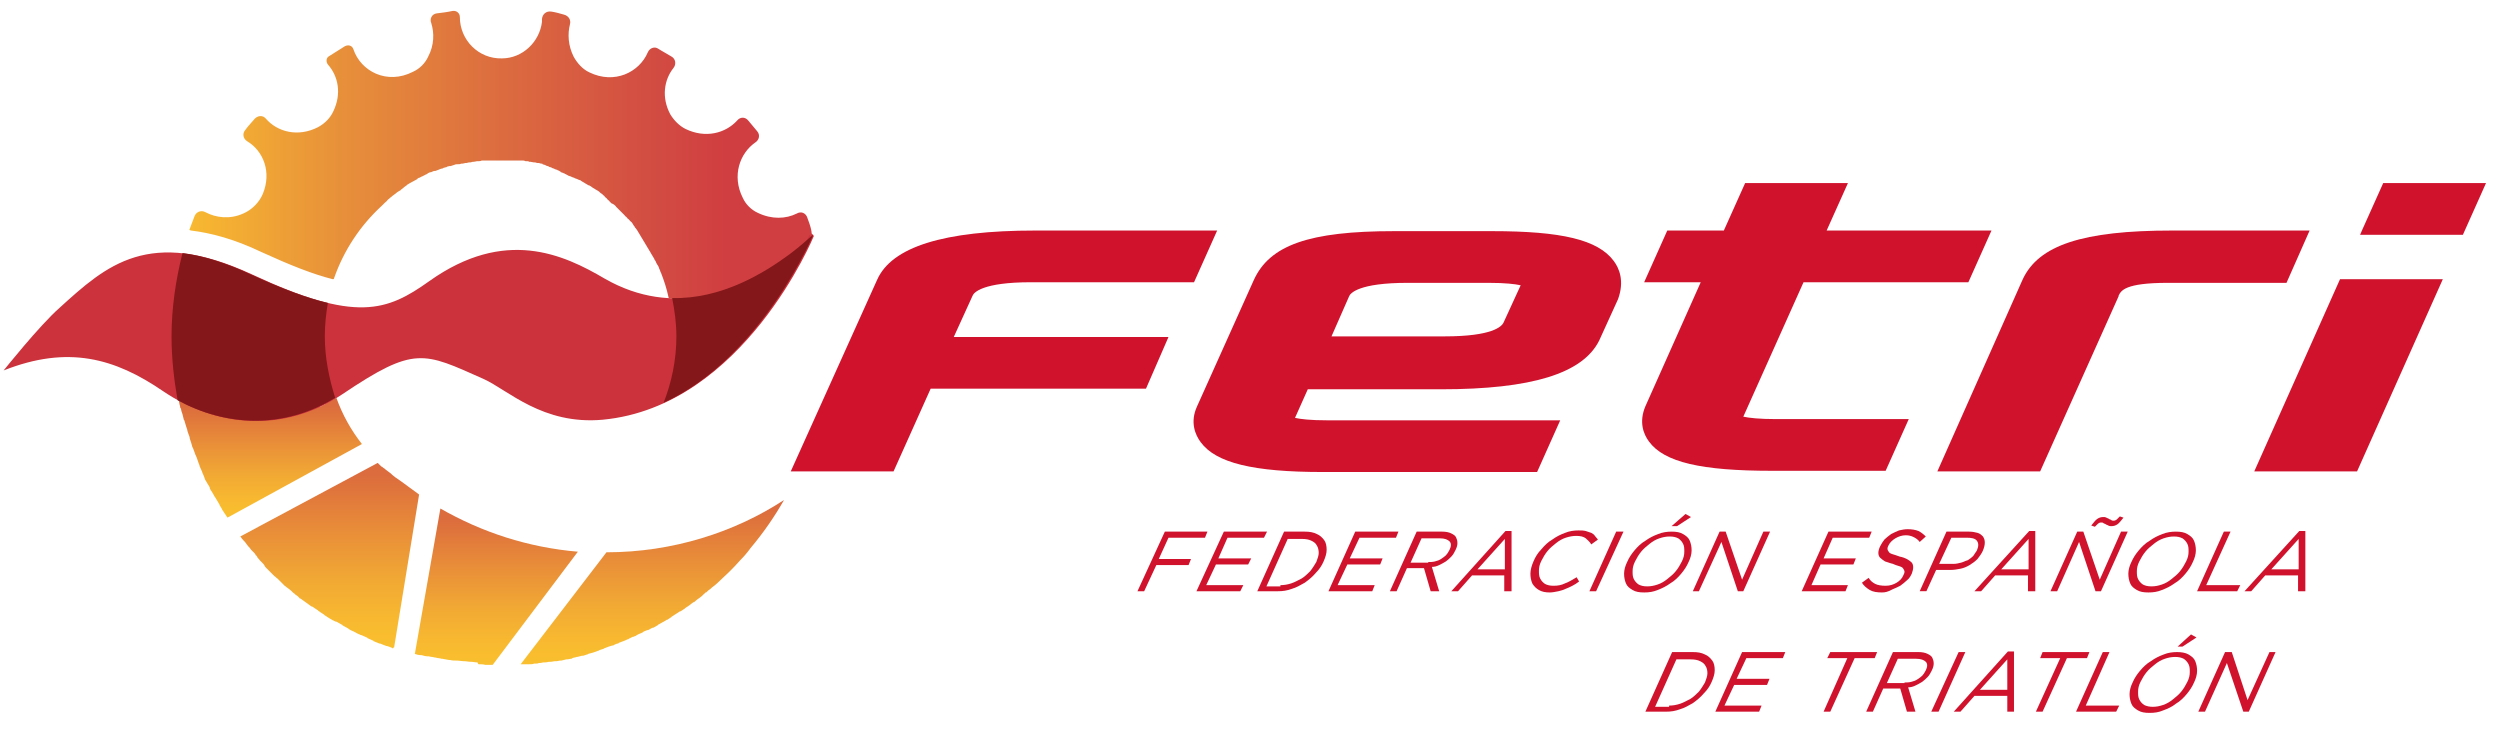 <svg enable-background="new 0 0 411 120.1" viewBox="0 0 411 120.1" xmlns="http://www.w3.org/2000/svg" xmlns:xlink="http://www.w3.org/1999/xlink"><linearGradient id="a"><stop offset=".08" stop-color="#f9bf2e"/><stop offset=".22" stop-color="#f8b930"/><stop offset=".439" stop-color="#f1a834"/><stop offset=".711" stop-color="#e88c39"/><stop offset="1" stop-color="#dc6c3d"/></linearGradient><linearGradient id="b" gradientTransform="matrix(1 0 0 -1 0 621.684)" gradientUnits="userSpaceOnUse" x1="44.403" x2="44.403" xlink:href="#a" y1="535.06" y2="554.891"/><linearGradient id="c" gradientTransform="matrix(1 0 0 -1 0 621.684)" gradientUnits="userSpaceOnUse" x1="54.216" x2="54.216" xlink:href="#a" y1="513.121" y2="543.543"/><linearGradient id="d" gradientTransform="matrix(1 0 0 -1 0 621.684)" gradientUnits="userSpaceOnUse" x1="107.445" x2="107.445" xlink:href="#a" y1="510.531" y2="537.832"/><linearGradient id="e" gradientTransform="matrix(1 0 0 -1 0 621.684)" gradientUnits="userSpaceOnUse" x1="81.611" x2="81.611" xlink:href="#a" y1="510.565" y2="536.292"/><linearGradient id="f" gradientTransform="matrix(1 0 0 -1 0 621.684)" gradientUnits="userSpaceOnUse" x1="31.201" x2="119.215" y1="596.113" y2="596.113"><stop offset="0" stop-color="#f8b930"/><stop offset=".281" stop-color="#e7903a"/><stop offset=".616" stop-color="#db6840"/><stop offset=".866" stop-color="#d24c42"/><stop offset="1" stop-color="#d13e41"/></linearGradient><g fill="#d0122d"><path d="m191.5 87.4h7l-.4 1h-6l-1.6 3.5h5.3l-.4 1h-5.3l-2 4.3h-1.1z"/><path d="m201.2 87.4h7.1l-.5 1h-6l-1.5 3.4h5.4l-.5 1h-5.3l-1.6 3.4h6.1l-.5 1h-7.2z"/><path d="m211.1 87.4h3.4c.8 0 1.4.1 2 .4.5.2.9.6 1.2 1s.4 1 .4 1.6-.2 1.2-.5 1.9c-.3.7-.7 1.3-1.3 1.9-.5.6-1.1 1.1-1.8 1.6-.7.4-1.4.8-2.1 1-.8.3-1.5.4-2.3.4h-3.4zm-.6 8.8c.6 0 1.2-.1 1.8-.3s1.1-.5 1.7-.8c.5-.3 1-.8 1.4-1.2.4-.5.7-1 1-1.5.2-.5.4-1.1.4-1.5s-.1-.9-.3-1.2c-.2-.4-.5-.6-.9-.8s-.9-.3-1.6-.3h-2.3l-3.5 7.8h2.3z"/><path d="m222.8 87.4h7.1l-.4 1h-6l-1.6 3.4h5.4l-.4 1h-5.4l-1.6 3.4h6.1l-.4 1h-7.2z"/><path d="m232.9 87.4h4.2c.6 0 1.1.1 1.5.3s.7.4.8.7c.1.2.2.5.2.9 0 .3-.1.7-.3 1.1-.2.4-.4.8-.7 1.1s-.6.6-.9.8-.7.4-1.1.6-.8.3-1.2.3l1.2 4h-1.4l-1.1-3.8h-2.8l-1.7 3.8h-1.1zm1.9 5c.4 0 .7 0 1.1-.1s.7-.2 1-.4.6-.4.8-.6.4-.5.6-.9c.3-.6.3-1.1 0-1.4s-.8-.5-1.6-.5h-3l-1.8 4h2.9z"/><path d="m247.5 87.3h1v9.9h-1.2v-2.6h-5.3l-2.3 2.6h-1.1zm-.1 6.3v-5l-4.5 5z"/><path d="m254.8 97.4c-.7 0-1.3-.1-1.8-.4s-.8-.6-1.1-1.1c-.2-.5-.3-1-.3-1.6s.2-1.3.5-2c.3-.7.7-1.4 1.3-2 .5-.6 1.1-1.2 1.8-1.6.7-.5 1.3-.8 2.1-1.1.7-.3 1.5-.4 2.2-.4.5 0 .8 0 1.2.1.3.1.6.2.9.3.2.1.5.3.6.5.2.2.3.4.5.6l-1.1.8c-.2-.4-.6-.7-.9-1-.4-.3-.9-.4-1.6-.4-.5 0-1.1.1-1.7.3s-1.1.5-1.6.9-1 .8-1.4 1.3-.7 1-1 1.6c-.3.6-.4 1.1-.4 1.6s0 .9.2 1.3.5.7.8.9c.4.2.8.3 1.4.3.7 0 1.3-.1 1.9-.4.6-.2 1.2-.6 1.9-1l.4.7c-.4.3-.7.5-1.1.7s-.8.4-1.1.5c-.4.2-.8.3-1.2.4-.5.1-1 .2-1.4.2"/><path d="m265.7 87.4h1.2l-4.5 9.8h-1.1z"/><path d="m270.3 97.4c-.8 0-1.4-.1-1.9-.4s-.9-.6-1.1-1.1-.3-1-.3-1.6.2-1.3.5-1.9c.3-.7.7-1.3 1.2-1.9s1.1-1.2 1.8-1.6c.7-.5 1.3-.8 2.1-1.1.7-.3 1.5-.4 2.2-.4.8 0 1.4.1 1.9.4s.9.6 1.1 1.1.3 1 .3 1.6-.2 1.3-.5 1.9c-.3.7-.7 1.3-1.2 1.9s-1.1 1.2-1.8 1.6c-.7.5-1.3.8-2.1 1.1-.7.3-1.4.4-2.2.4m.5-1c.6 0 1.1-.1 1.7-.3s1.1-.5 1.6-.9 1-.8 1.4-1.3.7-1 1-1.6c.3-.6.4-1.1.4-1.6s0-.9-.2-1.3-.5-.7-.8-.9c-.4-.2-.8-.3-1.4-.3s-1.1.1-1.7.3-1.1.5-1.6.9-1 .8-1.4 1.3-.7 1-1 1.6c-.3.6-.4 1.1-.4 1.6s0 .9.2 1.3.5.7.8.9c.4.2.8.3 1.4.3m6.3-11.9.9.5-2.3 1.5h-.9z"/><path d="m282.7 87.4h1l2.7 7.9 3.5-7.9h1.1l-4.4 9.8h-.9l-2.7-8.1-3.7 8.1h-1z"/><path d="m300.6 87.4h7.1l-.4 1h-6l-1.5 3.4h5.3l-.4 1h-5.4l-1.5 3.4h6l-.4 1h-7.2z"/><path d="m309.4 97.4c-.8 0-1.5-.1-2-.4s-1-.7-1.3-1.2l1.1-.8c.3.5.7.8 1.1 1s1 .3 1.7.3 1.3-.2 1.8-.5.9-.7 1.1-1.2c.1-.2.2-.4.2-.6s-.1-.3-.2-.5-.3-.3-.6-.4-.7-.2-1.1-.4c-.5-.1-.9-.3-1.3-.4-.3-.2-.6-.4-.8-.6s-.3-.5-.3-.8.1-.7.3-1.1c.2-.4.4-.7.7-1.1.3-.3.7-.6 1.1-.9.4-.2.8-.4 1.3-.6.5-.1.9-.2 1.4-.2.7 0 1.3.1 1.8.3.4.2.8.5 1.2.9l-1 .9c-.3-.4-.6-.6-1-.8s-.8-.3-1.3-.3c-.6 0-1.2.2-1.7.5s-.9.7-1.1 1.1c-.1.2-.2.4-.2.6s.1.4.2.5c.1.2.3.3.6.4s.7.2 1.2.4c1 .2 1.6.6 2 1 .3.4.3 1 0 1.8-.2.4-.4.8-.8 1.1-.3.3-.7.6-1.1.9-.4.2-.8.4-1.3.6-.7.4-1.2.5-1.7.5"/><path d="m320 87.4h3.7c.6 0 1 .1 1.4.2s.7.4.9.6c.2.3.3.6.3 1s-.1.8-.3 1.3c-.2.5-.6 1-.9 1.4-.4.4-.8.7-1.3 1s-1 .5-1.5.6-1.1.2-1.6.2h-2.4l-1.6 3.5h-1.1zm1.2 5.3c.4 0 .8-.1 1.2-.2s.7-.3 1.1-.4c.3-.2.6-.4.9-.7.2-.3.4-.6.6-.9.3-.7.3-1.2 0-1.6s-.9-.5-1.7-.5h-2.5l-2 4.3z"/><path d="m333.6 87.3h1v9.9h-1.2v-2.6h-5.4l-2.3 2.6h-1.1zm-.1 6.3v-5l-4.5 5z"/><path d="m341.5 87.4h1l2.7 7.9 3.5-7.9h1.1l-4.4 9.8h-.9l-2.7-8.1-3.6 8.1h-1.1zm2.3-1c.4-.5.7-.9 1-1.1s.6-.3 1-.3c.2 0 .3 0 .5.1.1.1.3.1.4.2s.3.1.4.2.2.1.4.1.4-.1.5-.2.3-.3.5-.5l.6.2c-.4.5-.7.9-1 1.1s-.6.3-1 .3c-.2 0-.3 0-.5-.1-.1-.1-.3-.1-.4-.2s-.3-.1-.4-.2-.2-.1-.4-.1-.4.1-.5.2-.3.3-.5.5z"/><path d="m353.2 97.4c-.8 0-1.4-.1-1.9-.4s-.9-.6-1.1-1.1-.3-1-.3-1.6.2-1.3.5-1.9c.3-.7.7-1.3 1.2-1.9s1.1-1.2 1.8-1.6c.7-.5 1.3-.8 2.1-1.1.7-.3 1.5-.4 2.2-.4.8 0 1.4.1 1.9.4s.9.6 1.1 1.1.3 1 .3 1.6-.2 1.3-.5 1.9c-.3.7-.7 1.3-1.2 1.9s-1.1 1.2-1.8 1.6c-.7.5-1.3.8-2.1 1.1-.7.3-1.4.4-2.2.4m.5-1c.6 0 1.1-.1 1.7-.3s1.1-.5 1.6-.9 1-.8 1.4-1.3.7-1 1-1.6c.3-.6.4-1.1.4-1.6s0-.9-.2-1.3-.5-.7-.8-.9c-.4-.2-.8-.3-1.4-.3s-1.1.1-1.7.3-1.1.5-1.6.9-1 .8-1.4 1.3-.7 1-1 1.6c-.3.6-.4 1.1-.4 1.6s0 .9.2 1.3.5.7.8.9c.4.2.8.3 1.4.3"/><path d="m365.6 87.4h1.1l-4 8.8h5.6l-.5 1h-6.6z"/><path d="m378 87.3h1v9.9h-1.2v-2.6h-5.4l-2.3 2.6h-1.1zm-.1 6.3v-5l-4.5 5z"/><path d="m274.9 107.2h3.4c.8 0 1.4.1 2 .4.5.2.9.6 1.2 1s.4 1 .4 1.6-.2 1.2-.5 1.9c-.3.7-.7 1.3-1.3 1.9-.5.6-1.1 1.1-1.8 1.6-.7.4-1.4.8-2.1 1-.8.3-1.5.4-2.3.4h-3.4zm-.5 8.8c.6 0 1.2-.1 1.8-.3s1.1-.5 1.7-.8c.5-.3 1-.8 1.4-1.2.4-.5.7-1 1-1.5.2-.5.4-1.1.4-1.5 0-.5-.1-.9-.3-1.2-.2-.4-.5-.6-.9-.8s-.9-.3-1.6-.3h-2.3l-3.5 7.8h2.3z"/><path d="m286.4 107.2h7.1l-.4 1h-6l-1.6 3.4h5.4l-.4 1h-5.4l-1.6 3.4h6.1l-.4 1h-7.2z"/><path d="m303.7 108.2h-3.3l.5-1h7.7l-.4 1h-3.3l-4 8.8h-1.1z"/><path d="m311.2 107.2h4.2c.6 0 1.1.1 1.5.3s.7.4.8.7c.1.2.2.5.2.9 0 .3-.1.7-.3 1.1-.2.4-.4.8-.7 1.1s-.6.6-.9.8-.7.4-1.1.6-.8.3-1.2.3l1.2 4h-1.4l-1.1-3.8h-2.8l-1.7 3.8h-1.1zm1.9 5c.4 0 .7 0 1.1-.1s.7-.2 1-.4.6-.4.8-.6.4-.5.6-.9c.3-.6.3-1.1 0-1.4s-.8-.5-1.6-.5h-3l-1.8 4h2.9z"/><path d="m322 107.2h1.1l-4.4 9.8h-1.2z"/><path d="m330.1 107.1h1v9.9h-1.1v-2.6h-5.4l-2.3 2.6h-1.1zm-.1 6.3v-5l-4.5 5z"/><path d="m338.7 108.2h-3.3l.4-1h7.7l-.4 1h-3.3l-4 8.8h-1.1z"/><path d="m345.7 107.2h1.1l-3.9 8.8h5.5l-.5 1h-6.6z"/><path d="m353.4 117.2c-.8 0-1.4-.1-1.9-.4s-.9-.6-1.1-1.1-.3-1-.3-1.6.2-1.3.5-1.9c.3-.7.7-1.3 1.2-1.9s1.1-1.2 1.8-1.6c.7-.5 1.3-.8 2.1-1.1.7-.3 1.5-.4 2.2-.4s1.4.1 1.9.4.9.6 1.1 1.1.3 1 .3 1.6-.2 1.3-.5 1.9c-.3.7-.7 1.3-1.2 1.9s-1.1 1.2-1.8 1.6c-.6.5-1.3.8-2.1 1.1-.7.3-1.4.4-2.2.4m.5-1c.6 0 1.1-.1 1.7-.3s1.1-.5 1.6-.9 1-.8 1.4-1.3.7-1 1-1.6c.3-.6.4-1.1.4-1.6s0-.9-.2-1.3-.5-.7-.8-.9c-.4-.2-.8-.3-1.4-.3s-1.1.1-1.7.3-1.1.5-1.6.9-1 .8-1.4 1.3-.7 1-1 1.6c-.3.6-.4 1.1-.4 1.6s0 .9.2 1.3.5.7.8.9c.4.2.9.3 1.4.3m6.3-11.9.9.5-2.3 1.5h-.8z"/><path d="m365.8 107.2h1.1l2.6 7.9 3.6-7.9h1l-4.4 9.8h-.9l-2.7-8-3.6 8h-1.1z"/><path d="m159.9 48.6c.2-.5 1.6-2.2 9.6-2.2h26.8l3.8-8.5h-29.9c-15.1 0-23.6 2.7-26 8.1l-14.2 31.5h16.9l6.1-13.6h35.4l3.7-8.5h-35.3z"/><path d="m265.3 42.9c-2.6-3.5-8.6-4.9-20-4.9h-16.1c-14 0-20.5 2.3-23.1 8.1l-9.3 20.7c-1.2 2.6-.3 4.7.6 5.9 2.5 3.4 8.6 4.9 20.1 4.9h35.2l3.8-8.5h-38.3c-2.8 0-4.4-.2-5.3-.4l2.1-4.7h21.9c14.9 0 23.3-2.6 26-8l3.1-6.8c1.1-3 .2-5.1-.7-6.3m-18.1 10.1c-.3.7-1.9 2.3-9.7 2.3h-18.6l2.9-6.6c.2-.5 1.6-2.2 9.6-2.2h13.3c2.8 0 4.4.2 5.3.4z"/><path d="m286.6 68.5 9.9-22.1h27.1l3.8-8.5h-27.1l3.5-7.8h-16.9l-3.5 7.8h-9.3l-3.8 8.5h9.3l-9.1 20.4c-1.1 2.6-.3 4.6.6 5.8 2.5 3.4 8.6 4.8 20.2 4.8h18.7l3.8-8.5h-21.8c-2.8 0-4.5-.2-5.4-.4"/><path d="m379.7 37.9h-22.6c-14.7 0-22 2.4-24.6 8.1l-14 31.5h16.9l12.9-28.8v-.1c.4-.8 1-2.1 8.1-2.1h19.5z"/><path d="m384.7 45.9-14.1 31.6h16.9l14.1-31.6h-15.6c-.5 0-.9 0-1.3 0"/><path d="m391.8 30.1-3.5 7.8-.3.7h16.9l3.8-8.5z"/></g><path d="m29.6 66.8c0 .1 0 .2.1.3.1.2.1.5.2.7 0 .1.1.2.1.3.1.3.1.5.2.8 0 .1 0 .1.1.2.1.3.2.7.3 1 0 .1.1.2.1.3.1.2.1.5.2.7 0 .1.1.2.1.3.1.2.2.5.2.7 0 .1.1.2.1.3.1.3.2.6.3 1 0 .1 0 .1.1.2.1.3.2.5.3.8 0 .1.1.2.1.3.1.2.2.4.3.7 0 .1.1.2.1.3.1.3.2.6.3.8v.1c.1.3.3.6.4.9 0 .1.1.2.1.3.1.2.2.4.3.7 0 .1.1.2.1.3s.1.1.1.2c.1.1.1.2.2.3.1.2.2.4.3.5.1.2.2.3.2.5.1.2.2.4.3.5.1.2.2.3.3.5s.2.4.3.5c.1.2.2.3.3.5s.2.3.3.5c0 .1.1.1.1.2 0 .1.1.2.1.2.1.2.2.3.3.5 0 .1.1.2.1.2.1.1.1.2.2.3s.1.2.2.3c.1.2.3.4.4.6l22.1-12.1c-1.8-2.3-3.2-4.8-4.2-7.6-.4.2-.7.4-1.1.6-.1.1-.2.1-.4.2-.1.1-.2.1-.3.2-.1.1-.2.1-.3.2 0 0 0 0-.1 0-.1.1-.2.1-.3.2 0 0 0 0-.1 0-.1.1-.2.1-.3.1 0 0 0 0-.1 0s-.2.1-.3.1c0 0 0 0-.1 0s-.2.1-.3.1h-.1c-.1 0-.2.1-.3.1 0 0 0 0-.1 0s-.2.1-.3.1c0 0 0 0-.1 0s-.2.1-.3.1c0 0 0 0-.1 0s-.2.1-.3.1c0 0 0 0-.1 0s-.2.1-.3.1c-.1 0-.2.1-.4.1-1.2.3-2.4.6-3.5.8-.1 0-.2 0-.4 0-.1 0-.2 0-.3 0 0 0 0 0-.1 0s-.2 0-.3 0h-.1c-.1 0-.2 0-.3 0h-.1c-.1 0-.2 0-.3 0h-.1c-.1 0-.2 0-.3 0h-.1c-.1 0-.2 0-.3 0h-.1c-.1 0-.2 0-.3 0h-.1c-.1 0-.2 0-.3 0h-.1c-.1 0-.2 0-.3 0h-.1c-.1 0-.2 0-.3 0h-.1c-.1 0-.2 0-.3 0h-.1c-.1 0-.2 0-.3 0h-.1c-.1 0-.2 0-.3 0h-.1c-.1 0-.2 0-.3 0h-.1c-.1 0-.2 0-.3 0h-.1c-.1 0-.2 0-.3 0 0 0 0 0-.1 0-.5-.1-.9-.1-1.4-.2h-.1c-.1 0-.2 0-.3-.1h-.1c-.1 0-.2 0-.2-.1-.1 0-.1 0-.2 0s-.1 0-.2-.1c-.1 0-.1 0-.2 0s-.1 0-.2-.1c-.1 0-.1 0-.2 0s-.1 0-.2-.1c-.1 0-.1 0-.2 0s-.1 0-.2-.1c-.1 0-.1 0-.2-.1-.1 0-.1 0-.2-.1-.1 0-.1 0-.2-.1-.1 0-.1 0-.2-.1-.1 0-.1 0-.2-.1-.1 0-.1 0-.2-.1-.1 0-.1 0-.2-.1-.1 0-.1 0-.2-.1-.1 0-.1 0-.2-.1-.1 0-.1 0-.2-.1-.1 0-.1 0-.2-.1-.1 0-.1 0-.2-.1-.1 0-.1-.1-.2-.1s-.1 0-.2-.1c-.1 0-.1-.1-.2-.1s-.1 0-.2-.1c-.1 0-.1-.1-.2-.1s-.1-.1-.2-.1-.1-.1-.2-.1-.1-.1-.2-.1-.1-.1-.2-.1-.1-.1-.2-.1-.1-.1-.2-.1-.1-.1-.2-.1-.1-.1-.2-.1-.1 0-.2-.1c-.1 0-.2-.1-.2-.1s-.1 0-.1-.1c-.1-.1-.2-.1-.4-.2.1 1.4.2 1.8.3 2.1z" fill="url(#b)"/><path d="m64.8 106.4 4.1-25.1c-1-.7-2-1.5-3-2.2-.6-.4-1.2-.8-1.7-1.3-.1-.1-.3-.2-.4-.3-.1-.1-.3-.2-.4-.3-.1-.1-.2-.2-.4-.3-.1-.1-.2-.2-.3-.2-.1-.1-.3-.3-.4-.4 0 0 0 0-.1-.1 0 0 0 0-.1-.1l-22.6 12.1s.1.1.1.1c.1.2.3.4.4.5s.1.2.2.2c.2.3.4.5.6.8.1.1.1.1.2.2s.2.3.3.4.1.1.1.1l.4.4c.1.1.2.2.2.3s.1.1.1.1c.1.1.2.2.2.3.1.2.3.3.4.5l.3.3c.2.2.4.4.5.6 0 .1.1.1.1.2.2.2.4.4.6.6s0 0 .1.1.3.3.4.4l.3.3s0 0 .1.1c.2.1.3.3.5.4.1.1.2.2.3.3l.5.5.3.3s0 0 .1.1c.3.2.5.4.8.6.3.2.5.5.8.7 0 0 .1 0 .1.1.3.2.6.4.8.7h.1c.6.4 1.2.9 1.8 1.3h.1c.3.2.6.4.9.6 0 0 .1 0 .1.1.3.2.6.4.9.6 0 0 .1 0 .1.1.6.4 1.2.8 1.9 1.1h.1c.3.2.6.3.9.5 0 0 .1 0 .1.1.3.2.6.3.9.5 0 0 .1 0 .1.1.3.2.6.3 1 .5.3.2.6.3 1 .5h.1c.3.1.6.3.9.4 0 0 .1 0 .1.1.3.1.6.3.9.4 0 0 .1 0 .1.1.3.1.7.3 1 .4h.1c.3.1.7.3 1 .4h.1c.3.1.7.2 1 .4.1-.2.2-.2.2-.2z" fill="url(#c)"/><path d="m99.7 90.8-14.1 18.4h.4.2.6.2c.3 0 .6 0 .8-.1h.1c.2 0 .5 0 .7-.1h.2c.2 0 .4-.1.6-.1h.2c.3 0 .5-.1.8-.1h.2c.2 0 .4-.1.7-.1h.2c.2 0 .4-.1.7-.1h.1c.3-.1.5-.1.8-.2h.2c.2 0 .4-.1.6-.1.1 0 .1 0 .2-.1.2-.1.5-.1.7-.2h.1c.3-.1.5-.1.8-.2h.2c.2-.1.4-.1.6-.2.1 0 .1 0 .2-.1.5-.1 1.1-.3 1.6-.5.1 0 .1 0 .2-.1.2-.1.4-.1.6-.2.1 0 .1 0 .2-.1.5-.2 1-.4 1.5-.5.1 0 .1 0 .2-.1.2-.1.4-.2.6-.2 0 0 .1 0 .1-.1.3-.1.5-.2.8-.3.2-.1.5-.2.7-.3.1 0 .1 0 .2-.1.2-.1.4-.2.6-.3h.1c.3-.1.5-.2.8-.4.2-.1.5-.2.7-.3 0 0 .1 0 .1-.1.2-.1.4-.2.7-.3h.1c.3-.1.5-.3.8-.4h.1c.2-.1.4-.2.7-.4 0 0 .1 0 .1-.1.5-.3 1-.5 1.4-.8h.1c.2-.1.4-.3.6-.4 0 0 .1 0 .1-.1.5-.3.9-.6 1.4-.9h.1c.2-.1.4-.3.6-.4 0 0 .1 0 .1-.1.5-.3.9-.6 1.4-1h.1c.2-.2.4-.3.6-.5.5-.3.9-.7 1.3-1.1h.1c.2-.2.4-.4.6-.5.4-.4.9-.7 1.3-1.1.6-.6 1.3-1.2 1.9-1.8.6-.6 1.2-1.2 1.8-1.9.6-.6 1.2-1.3 1.7-2 2.1-2.5 3.9-5.1 5.5-7.9-8.1 5.3-18.3 8.6-29.2 8.6z" fill="url(#d)"/><path d="m78.7 109.2c.4 0 .7 0 1.1.1h.2 1l14-18.6c-8.2-.7-15.8-3.2-22.6-7.1l-4.2 23.9c.3.1.6.2.9.2h.2c.3.1.7.2 1 .2h.2c.3.1.7.1 1 .2h.1c.3.1.7.1 1 .2h.1c.4.1.7.1 1.1.2h.2c.3.1.7.1 1 .1h.2c.3 0 .7.1 1 .1h.1c.4 0 .7.1 1.1.1.4 0 .7.1 1.1.1.1.3.2.3.2.3z" fill="url(#e)"/><path d="m133.8 38.8s-11.5 28-34.7 30.2c-9.9.9-15.6-4.9-19.6-6.7-9.9-4.4-11.3-5.5-23.2 2.5-9.7 6.5-20.8 5.4-29.5-.5-7.9-5.4-15.6-7.6-26.2-3.4 0 0 5.9-7.4 9.2-10.3 7.7-7 14.7-13.3 31.6-5.5 17.1 8 22.2 6.1 29.2 1.1 12.4-8.8 22-4.4 28.8-.4 11.5 6.6 22.1 1.8 28.6-2.6 2.8-1.9 4.5-6.4 5.8-4.4z" fill="#cc323c"/><path d="m53.4 55.3c0-1.9.2-3.7.5-5.5-3.4-.8-7.5-2.3-12.7-4.7-4.3-2-8-3.1-11.2-3.5-1.1 4.4-1.8 9-1.8 13.7 0 3.6.4 7.1 1 10.5 7.9 4.3 17.4 4.8 25.9-.4-1-3.2-1.7-6.6-1.7-10.1z" fill="#84171a"/><path d="m132.7 35.7c-.3-.7-1-1-1.7-.6-1.8.9-4.1 1-6.4-.1-1.1-.5-2-1.4-2.5-2.5-1.8-3.6-.5-7.3 2.1-9.1.6-.4.8-1.2.3-1.8-.6-.7-1.1-1.3-1.5-1.8-.5-.6-1.3-.6-1.8 0-1.9 2.1-5.2 3-8.5 1.4-1-.5-1.9-1.4-2.5-2.4-1.5-2.8-1-5.7.5-7.6.5-.6.4-1.5-.3-1.9-.8-.5-1.6-.9-2.2-1.3s-1.4-.1-1.7.6c-1.4 3.3-5.5 5.3-9.6 3.3-1.1-.5-2-1.5-2.6-2.6-.9-1.8-1-3.7-.6-5.3.2-.7-.2-1.4-1-1.6-.7-.2-1.4-.4-2.1-.5-.8-.1-1.4.4-1.5 1.2v.5c-.4 3.3-3.2 6-6.6 6-3.8.1-6.9-3-6.9-6.8 0-.6-.5-1.1-1.2-1-.9.2-1.8.3-2.6.4s-1.2.9-.9 1.6c.5 1.6.5 3.6-.5 5.5-.5 1.1-1.4 2-2.5 2.5-4.3 2.2-8.6-.1-9.8-3.7-.2-.6-.8-.8-1.4-.5l-2.7 1.7c-.4.3-.4.9-.1 1.3 1.7 1.9 2.3 4.8.9 7.7-.5 1.1-1.4 2-2.5 2.6-3.3 1.7-6.7.8-8.6-1.4-.5-.6-1.3-.5-1.8 0-.5.6-1.1 1.2-1.6 1.9-.5.6-.3 1.4.3 1.8 2.7 1.6 4.1 5.1 2.6 8.7-.6 1.4-1.8 2.6-3.2 3.2-2.2 1-4.5.7-6.2-.2-.7-.4-1.5-.1-1.8.6s-.5 1.4-.8 2.1c-.1.2-.1.2.2.3 3.3.4 7.1 1.4 11.5 3.5 4.8 2.2 8.6 3.7 11.8 4.5.1 0 .2 0 .2-.1 1.6-4.6 4.3-8.7 7.9-12 .1-.1.3-.3.4-.4 0 0 0 0 .1-.1s.3-.2.4-.4c0 0 0 0 .1-.1.2-.1.3-.3.5-.4.3-.3.7-.5 1-.8.2-.1.3-.2.5-.3 0 0 .1 0 .1-.1.1-.1.3-.2.4-.3 0 0 .1-.1.1-.1.1-.1.3-.2.4-.3 0 0 .1 0 .1-.1.2-.1.3-.2.5-.3.4-.2.7-.4 1.1-.6 0 0 .1 0 .1-.1.1-.1.3-.2.4-.2s.1-.1.2-.1c.1-.1.3-.1.4-.2l.2-.1c.1-.1.3-.1.4-.2 0 0 .1 0 .1-.1.2-.1.4-.2.6-.2.2-.1.4-.2.6-.2h.1c.2-.1.3-.1.5-.2.1 0 .1 0 .2-.1.1 0 .3-.1.4-.1s.1 0 .2-.1c.1 0 .3-.1.4-.1s.1 0 .2-.1c.1 0 .3-.1.4-.1h.2c.2-.1.4-.1.6-.2.2-.1.4-.1.6-.1h.2c.1 0 .3-.1.4-.1h.2c.1 0 .3-.1.4-.1h.2c.1 0 .3-.1.4-.1h.2c.2 0 .3-.1.5-.1h.1c.2 0 .4-.1.6-.1h.2c.2 0 .3 0 .5-.1h.2.4.2.4.2.4.2.7.6.2.4.2.4.3.4.3.4.3.4.2c.1 0 .2 0 .4.1h.2c.1 0 .3 0 .4.1h.2c.2 0 .4.1.6.1h.1c.2 0 .3.1.5.1h.2c.1 0 .2.1.4.1.1 0 .2 0 .2.1.1 0 .2.1.3.1s.2 0 .2.1c.1 0 .2.1.3.1s.2 0 .2.1c.1 0 .2.1.3.1s.2 0 .2.1c.1 0 .2.1.3.1s.2.1.2.1c.1 0 .2.1.3.1s.1 0 .2.1c.1 0 .3.1.4.2 0 0 .1 0 .1.1.2.1.4.1.5.2.1 0 .1 0 .2.1.1 0 .2.1.4.2.1 0 .1.1.2.1s.2.1.3.1.2.1.2.1c.1 0 .2.1.3.1s.2.1.2.1c.1 0 .2.1.3.1s.2.1.2.1c.1 0 .2.1.3.1s.2.1.2.1c.1.1.2.1.3.2.1 0 .1.1.2.1.1.1.2.1.3.2.1 0 .1.1.2.1.1.1.3.2.4.2s.1.1.2.1c.1.1.3.2.4.3.1 0 .1.1.2.1.1.1.2.1.3.2.1 0 .1.1.2.1.1.1.2.1.3.2s.1.1.2.2.2.1.3.2.1.1.2.2.2.1.2.2c.1.1.1.1.2.2s.2.1.2.2c.1.1.1.1.2.2s.2.1.2.2c.1.1.1.1.2.2s.2.2.3.2.1.1.2.1c.1.1.3.2.4.4 0 0 .1.1.1.1.1.1.2.2.3.3s.1.1.2.2.2.2.2.2c.1.1.1.1.2.2s.1.1.2.2.1.1.2.2.1.2.2.2c.1.1.1.1.2.2s.1.2.2.2c.1.1.1.1.2.2s.1.2.2.2c.1.1.1.1.2.2s.1.2.2.3c0 .1.1.1.1.2.1.1.2.2.2.3 0 0 .1.1.1.1.1.1.2.3.3.4 0 .1.1.1.1.2.1.1.1.2.2.3 0 .1.1.1.1.2.1.1.1.2.2.3 0 .1.1.1.1.2.1.1.1.2.2.3 0 .1.1.1.1.2.1.1.1.2.2.3 0 .1.1.1.1.2.1.1.1.2.2.3 0 .1.1.1.1.2.1.1.1.2.2.3 0 .1.1.1.1.2.1.1.1.2.2.3 0 .1.1.1.1.2.1.2.2.3.3.5.1.2.2.3.3.5 0 .1 0 .1.1.2s.1.2.2.4c0 .1.1.1.1.2.1.1.1.2.2.3 0 .1.1.1.1.2s.1.2.1.3.1.1.1.2.1.2.1.3.1.1.1.2c.5 1.3.9 2.5 1.2 3.9.1.3 0 .2 0 .2 2.9.8 6.6-.3 9.6-1.2 9.5-2.9 12-5.9 13.6-9.2l.1.2c.6 0 0-1.8-.5-3.1z" fill="url(#f)"/><path d="m133.7 38.6c-.7.5-2 1.8-3.9 3.2-4.2 3.1-11.2 7.4-19.3 7.2.4 2 .7 4.1.7 6.3 0 3.9-.8 7.6-2.1 10.9 16.3-7.4 24.8-28.1 24.6-27.6z" fill="#84171a"/></svg>